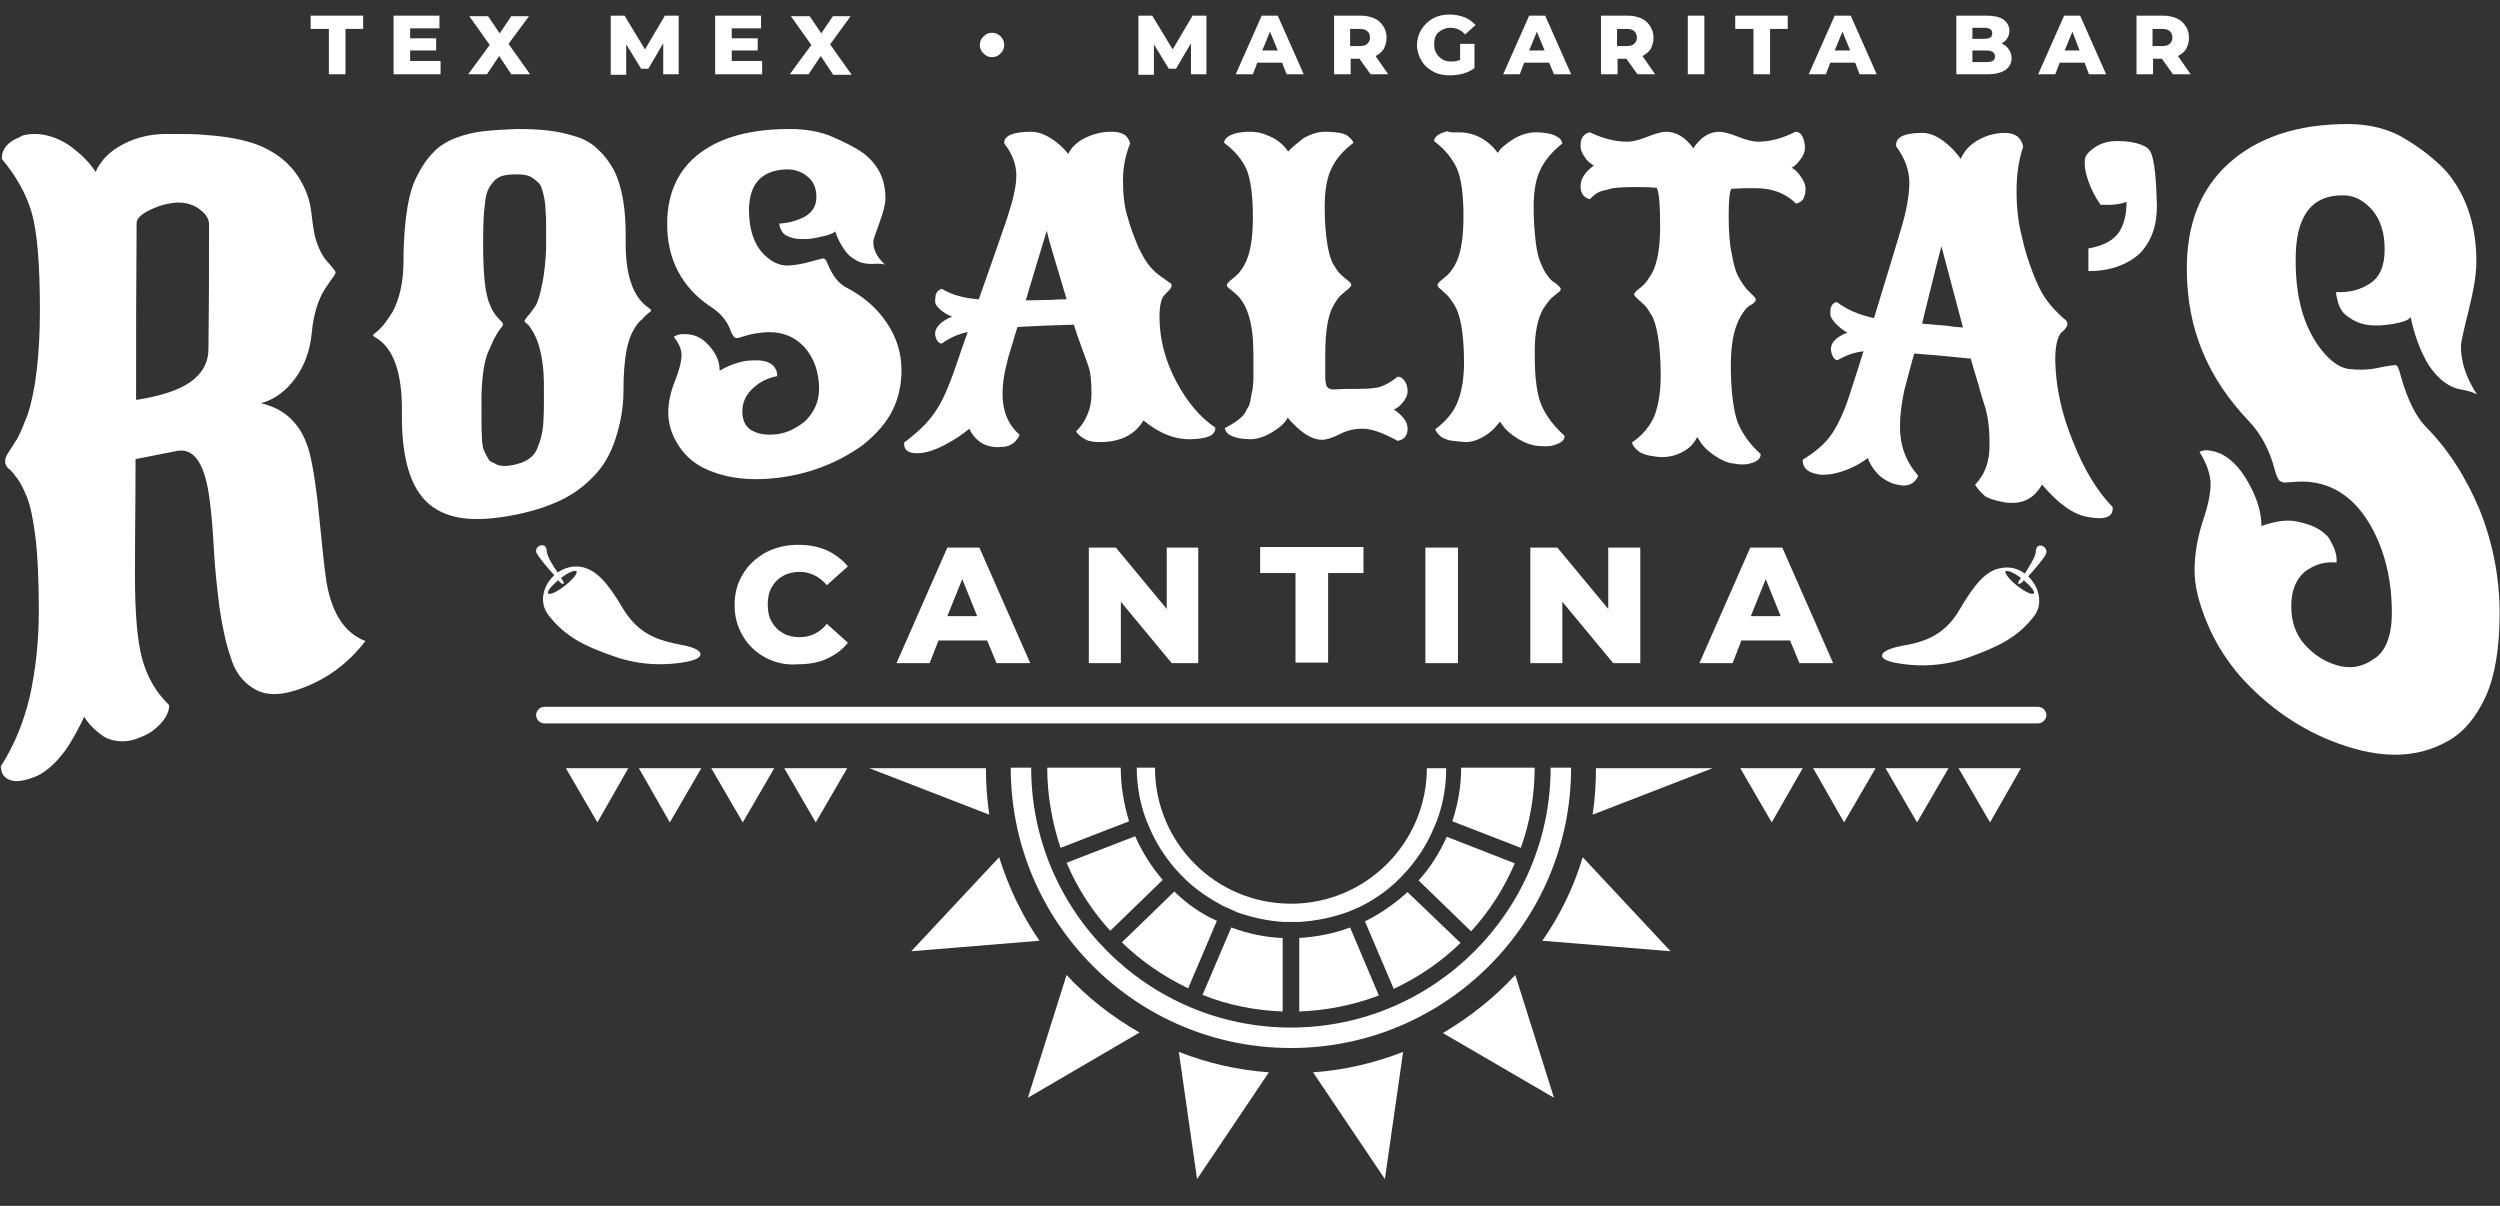<svg width="85" height="41" viewBox="0 0 85 41" fill="none" xmlns="http://www.w3.org/2000/svg">
<rect x="0" y="0" width="85" height="41" fill="#333333" stroke="none"/>
<g clip-path="url(#clip0_8_105)">
<path d="M26.028 22.359C25.709 22.19 25.446 21.946 25.258 21.626C25.07 21.306 24.976 20.968 24.976 20.573C24.976 20.178 25.07 19.821 25.258 19.52C25.446 19.201 25.709 18.975 26.028 18.787C26.348 18.618 26.723 18.524 27.137 18.524C27.494 18.524 27.813 18.58 28.114 18.712C28.396 18.843 28.64 19.032 28.828 19.257L28.114 19.896C27.851 19.596 27.55 19.445 27.193 19.445C26.986 19.445 26.799 19.483 26.63 19.577C26.46 19.671 26.329 19.802 26.235 19.972C26.141 20.141 26.103 20.329 26.103 20.554C26.103 20.78 26.141 20.968 26.235 21.137C26.329 21.306 26.46 21.438 26.63 21.532C26.799 21.626 26.986 21.664 27.193 21.664C27.55 21.664 27.869 21.513 28.114 21.212L28.828 21.852C28.64 22.096 28.396 22.265 28.114 22.397C27.832 22.528 27.494 22.585 27.137 22.585C26.723 22.622 26.348 22.528 26.028 22.359Z" fill="white"/>
<path d="M33.562 21.776H31.909L31.608 22.547H30.481L32.209 18.618H33.299L35.028 22.547H33.882L33.562 21.776ZM33.224 20.949L32.717 19.689L32.209 20.949H33.224Z" fill="white"/>
<path d="M40.74 18.618V22.547H39.838L38.109 20.46V22.547H37.02V18.618H37.94L39.669 20.704V18.618H40.74Z" fill="white"/>
<path d="M44.047 19.483H42.845V18.599H46.358V19.483H45.156V22.528H44.047V19.483Z" fill="white"/>
<path d="M48.463 18.618H49.571V22.547H48.463V18.618Z" fill="white"/>
<path d="M55.77 18.618V22.547H54.849L53.12 20.46V22.547H52.031V18.618H52.951L54.68 20.704V18.618H55.77Z" fill="white"/>
<path d="M60.862 21.776H59.208L58.908 22.547H57.78L59.509 18.618H60.599L62.327 22.547H61.181L60.862 21.776ZM60.542 20.949L60.035 19.689L59.528 20.949H60.542Z" fill="white"/>
<path d="M2.861 24.371C2.823 24.465 2.729 24.653 2.597 24.897C2.466 25.142 2.334 25.349 2.203 25.537C1.865 25.988 1.508 26.288 1.17 26.42C0.813 26.552 0.55 26.589 0.38 26.533C0.193 26.477 0.099 26.364 0.061 26.251C0.042 26.176 0.042 26.138 0.023 26.063C0.493 25.33 0.813 24.54 1.019 23.656C1.207 22.792 1.32 21.833 1.32 20.78C1.32 19.727 1.282 18.9 1.207 18.279C1.132 17.659 1.038 17.227 0.925 16.926C0.813 16.644 0.7 16.418 0.587 16.268C0.474 16.117 0.38 15.986 0.286 15.929C0.211 15.854 0.174 15.779 0.174 15.685C0.174 15.591 0.211 15.497 0.286 15.384C0.362 15.271 0.456 15.121 0.587 14.914C0.7 14.707 0.813 14.425 0.944 14.087C1.207 13.279 1.357 12.094 1.357 10.534C1.357 8.973 1.263 7.864 1.076 7.225C0.888 6.586 0.55 5.984 0.061 5.401C0.061 5.063 0.268 4.818 0.662 4.668C0.756 4.593 0.944 4.555 1.17 4.555C1.395 4.555 1.62 4.593 1.865 4.687C2.109 4.781 2.297 4.894 2.466 5.025C2.804 5.288 3.067 5.552 3.255 5.852C3.293 5.721 3.387 5.589 3.518 5.42C3.668 5.251 3.819 5.119 4.007 5.006C4.495 4.706 5.04 4.555 5.66 4.555C6.28 4.555 6.731 4.555 7.032 4.593C7.332 4.612 7.633 4.649 7.952 4.706C8.253 4.762 8.535 4.837 8.779 4.931C9.023 5.025 9.249 5.157 9.474 5.307C9.681 5.458 9.869 5.646 10.019 5.834C10.338 6.266 10.526 6.717 10.583 7.206C10.639 7.695 10.695 8.071 10.789 8.296C10.883 8.541 10.977 8.71 11.052 8.804C11.278 9.067 11.409 9.218 11.409 9.255C11.409 9.293 11.372 9.368 11.297 9.462C11.222 9.556 11.146 9.688 11.052 9.819C10.808 10.195 10.658 10.703 10.601 11.305C10.545 11.906 10.357 12.433 10.038 12.865C9.718 13.297 9.343 13.579 8.873 13.711C9.718 13.899 10.282 14.463 10.526 15.403C10.658 15.929 10.771 16.7 10.864 17.678C10.959 18.655 11.034 19.37 11.109 19.84C11.297 20.874 11.729 21.532 12.424 21.795C11.804 22.604 10.996 23.186 10 23.487C9.455 23.656 8.986 23.638 8.629 23.412C8.253 23.186 7.99 22.848 7.84 22.34C7.67 21.852 7.558 21.288 7.464 20.667C7.389 20.047 7.313 19.407 7.276 18.75C7.238 18.091 7.201 17.509 7.126 16.982C6.975 15.798 6.618 15.234 6.036 15.328C5.453 15.441 5.172 15.497 4.608 15.61C4.608 17.189 4.589 17.979 4.589 19.577C4.589 20.836 4.664 21.776 4.833 22.397C5.002 23.017 5.303 23.544 5.754 23.976C5.754 24.277 5.547 24.578 5.172 24.86C5.021 24.972 4.833 25.048 4.627 25.123C4.42 25.198 4.232 25.217 4.025 25.198C3.819 25.179 3.668 25.123 3.537 25.048C3.236 24.841 3.03 24.634 2.861 24.371ZM6.806 7.131C6.599 6.962 6.336 6.886 6.036 6.886C5.735 6.905 5.416 6.98 5.115 7.131C4.796 7.281 4.645 7.432 4.645 7.582C4.627 9.989 4.627 11.192 4.627 13.598C5.472 13.467 6.092 13.26 6.487 12.978C6.881 12.696 7.088 12.32 7.088 11.85C7.107 10.195 7.107 9.349 7.107 7.695C7.126 7.488 7.032 7.3 6.806 7.131Z" fill="white"/>
<path d="M21.537 11.23C21.424 11.418 21.349 11.662 21.292 11.963C21.236 12.282 21.198 12.715 21.198 13.279C21.198 13.843 21.104 14.369 20.935 14.896C20.766 15.422 20.522 15.854 20.184 16.193C19.846 16.55 19.451 16.832 19 17.039C18.549 17.246 18.004 17.415 17.384 17.528C16.764 17.64 16.219 17.678 15.768 17.622C15.317 17.565 14.923 17.415 14.604 17.152C13.965 16.625 13.645 15.591 13.664 14.012C13.683 12.696 13.382 11.85 12.8 11.493C12.725 11.455 12.687 11.418 12.687 11.399C12.687 11.38 12.725 11.342 12.8 11.286C12.875 11.23 12.95 11.154 13.044 11.042C13.138 10.929 13.232 10.778 13.345 10.609C13.589 10.158 13.72 9.575 13.72 8.842C13.72 8.109 13.777 7.507 13.852 7.056C13.927 6.605 14.04 6.229 14.209 5.928C14.359 5.627 14.547 5.364 14.754 5.157C14.96 4.95 15.205 4.8 15.505 4.687C15.806 4.574 16.107 4.499 16.445 4.461C16.764 4.424 17.14 4.405 17.572 4.386C18.004 4.386 18.38 4.405 18.681 4.443C19 4.48 19.301 4.555 19.601 4.649C19.902 4.743 20.146 4.894 20.334 5.082C20.541 5.27 20.71 5.495 20.86 5.759C21.142 6.304 21.292 7.093 21.273 8.165C21.255 9.331 21.518 10.102 22.044 10.459C22.1 10.496 22.138 10.534 22.138 10.553C22.138 10.572 22.1 10.609 22.025 10.666C21.95 10.722 21.875 10.797 21.818 10.872C21.724 10.929 21.63 11.06 21.537 11.23ZM16.37 13.486C16.37 13.73 16.37 13.843 16.37 14.087C16.37 14.783 16.388 15.178 16.445 15.29C16.501 15.403 16.539 15.497 16.576 15.554C16.614 15.629 16.651 15.685 16.708 15.704C16.764 15.723 16.82 15.761 16.896 15.798C17.084 15.873 17.347 15.854 17.704 15.742C17.967 15.648 18.154 15.497 18.248 15.29C18.38 14.99 18.455 14.689 18.474 14.369C18.493 14.05 18.493 13.843 18.493 13.73C18.493 13.561 18.493 13.467 18.493 13.298C18.512 12.339 18.361 11.643 18.079 11.211C18.023 11.117 17.967 11.042 17.91 11.004C17.854 10.966 17.835 10.929 17.835 10.91C17.835 10.891 17.873 10.835 17.948 10.741C18.023 10.666 18.098 10.553 18.192 10.421C18.286 10.29 18.361 10.026 18.436 9.65C18.512 9.274 18.549 8.88 18.568 8.466C18.568 8.052 18.568 7.789 18.568 7.658C18.568 7.526 18.568 7.357 18.549 7.187C18.549 6.999 18.53 6.868 18.512 6.774C18.493 6.68 18.474 6.586 18.436 6.454C18.399 6.341 18.361 6.247 18.305 6.21C18.248 6.153 18.192 6.116 18.117 6.059C18.004 5.965 17.816 5.928 17.591 5.928C17.365 5.928 17.177 5.947 17.065 5.984C16.952 6.022 16.839 6.097 16.764 6.191C16.689 6.285 16.614 6.398 16.576 6.492C16.539 6.586 16.501 6.755 16.482 6.981C16.445 7.263 16.426 7.676 16.426 8.24C16.426 8.804 16.445 9.256 16.482 9.594C16.52 9.932 16.576 10.177 16.651 10.346C16.708 10.496 16.783 10.628 16.858 10.722C16.933 10.816 16.99 10.872 17.027 10.91C17.065 10.948 17.102 10.985 17.102 11.023C17.102 11.06 17.084 11.098 17.027 11.154C16.99 11.211 16.915 11.305 16.858 11.418C16.783 11.53 16.727 11.681 16.651 11.85C16.463 12.207 16.388 12.771 16.37 13.486Z" fill="white"/>
<path d="M27.851 13.26C27.851 12.658 27.681 12.17 27.343 11.794C26.986 11.418 26.535 11.248 25.934 11.305C25.784 11.324 25.596 11.342 25.408 11.399C25.22 11.455 25.107 11.493 25.07 11.493C25.051 11.493 25.032 11.493 25.013 11.493C24.957 11.474 24.919 11.399 24.863 11.305C24.75 10.948 24.525 10.666 24.206 10.459C23.172 9.782 22.665 8.804 22.684 7.545C22.702 6.529 23.078 5.74 23.811 5.195C24.544 4.649 25.558 4.386 26.855 4.386C27.418 4.386 27.926 4.48 28.339 4.668C28.771 4.856 29.091 5.025 29.335 5.195C29.861 5.589 30.105 6.097 30.105 6.736C30.105 6.943 30.03 7.225 29.898 7.582C29.767 7.94 29.692 8.146 29.692 8.222C29.692 8.504 29.823 8.748 30.086 8.992C29.992 8.974 29.842 8.955 29.673 8.974C29.485 8.974 29.316 8.955 29.166 8.88C29.015 8.804 28.884 8.71 28.79 8.598C28.621 8.391 28.489 8.146 28.395 7.864C28.358 7.921 28.226 7.977 27.982 8.034C27.738 8.09 27.55 8.128 27.381 8.128C27.212 8.128 27.08 8.128 26.949 8.09C26.817 8.052 26.742 8.015 26.686 7.977C26.629 7.94 26.592 7.883 26.554 7.808C26.517 7.733 26.498 7.658 26.498 7.601C26.836 7.582 27.137 7.488 27.381 7.357C27.625 7.206 27.757 6.999 27.757 6.699C27.757 6.398 27.663 6.172 27.456 6.003C27.249 5.834 27.024 5.759 26.761 5.759C25.915 5.777 25.483 6.229 25.464 7.112C25.464 7.864 25.671 8.428 26.103 8.767C26.329 8.955 26.554 9.03 26.798 9.03C27.043 9.011 27.287 8.974 27.55 8.898C27.813 8.823 27.963 8.786 28.001 8.786C28.038 8.786 28.095 8.842 28.132 8.955C28.301 9.368 28.508 9.632 28.752 9.763C29.335 10.064 29.805 10.459 30.143 10.966C30.481 11.455 30.65 12 30.65 12.583C30.65 13.166 30.518 13.655 30.274 14.087C30.03 14.501 29.692 14.858 29.297 15.159C28.471 15.742 27.512 16.118 26.423 16.249C25.427 16.362 24.562 16.249 23.849 15.873C23.51 15.685 23.229 15.422 23.022 15.065C22.815 14.726 22.721 14.369 22.721 14.031C22.721 13.692 22.796 13.335 22.947 12.959C23.097 12.583 23.172 12.282 23.172 12.076C23.172 11.869 23.078 11.662 22.909 11.455C22.984 11.399 23.078 11.361 23.21 11.361C23.548 11.342 23.849 11.455 24.093 11.737C24.356 12.019 24.468 12.301 24.468 12.602C24.826 12.395 25.145 12.301 25.408 12.264C25.671 12.245 25.878 12.245 26.009 12.282C26.141 12.32 26.235 12.376 26.291 12.433C26.385 12.546 26.423 12.64 26.423 12.734C26.423 12.752 26.423 12.771 26.423 12.79C26.103 12.846 25.84 12.978 25.596 13.204C25.352 13.429 25.239 13.692 25.239 13.993C25.239 14.294 25.352 14.52 25.558 14.633C25.784 14.764 26.066 14.802 26.404 14.764C26.742 14.726 27.061 14.576 27.381 14.313C27.681 14.012 27.832 13.674 27.851 13.26Z" fill="white"/>
<path d="M38.878 14.294C38.596 14.764 38.145 14.989 37.562 15.027C37.243 15.046 37.036 15.008 36.924 14.952C36.755 14.858 36.642 14.764 36.586 14.67C36.924 14.331 37.111 13.899 37.111 13.391C37.111 12.959 37.074 12.621 36.999 12.433C36.924 12.226 36.849 12 36.755 11.756C36.661 11.511 36.586 11.267 36.51 11.041C36.492 11.041 36.473 11.041 36.454 11.041C35.702 11.06 35.327 11.079 34.594 11.117C34.556 11.229 34.5 11.417 34.425 11.681C34.35 11.944 34.275 12.132 34.256 12.263C34.143 12.658 34.087 13.034 34.087 13.41C34.087 13.974 34.275 14.444 34.669 14.783C34.669 14.783 34.65 14.801 34.65 14.82C34.65 14.839 34.631 14.877 34.594 14.914C34.556 14.971 34.519 15.008 34.481 15.046C34.368 15.14 34.218 15.196 34.049 15.196C33.88 15.215 33.73 15.196 33.598 15.159C33.467 15.121 33.373 15.065 33.297 15.008C33.128 14.877 33.016 14.726 32.959 14.576C32.734 14.764 32.452 14.952 32.133 15.121C31.813 15.29 31.531 15.384 31.306 15.403C30.93 15.441 30.742 15.328 30.742 15.102C30.742 15.083 30.742 15.065 30.742 15.046C31.193 14.707 31.531 14.388 31.776 14.031C32.02 13.692 32.245 13.185 32.471 12.527C32.64 12.019 32.734 11.774 32.903 11.286C32.565 11.361 32.283 11.492 32.02 11.681C31.963 11.681 31.907 11.643 31.869 11.586C31.832 11.53 31.794 11.436 31.794 11.342C31.794 11.135 31.982 10.928 32.377 10.759C32.283 10.741 32.189 10.684 32.076 10.609C31.888 10.477 31.794 10.346 31.794 10.252C31.794 10.158 31.813 10.082 31.813 10.026C31.832 9.97 31.851 9.951 31.869 9.913C31.907 9.876 31.963 9.838 32.02 9.819C32.358 10.026 32.771 10.139 33.279 10.177C33.673 9.067 33.861 8.522 34.237 7.432C34.444 6.811 34.556 6.322 34.556 5.965C34.556 5.608 34.425 5.232 34.143 4.875C34.143 4.856 34.143 4.856 34.143 4.856C34.143 4.612 34.444 4.48 35.064 4.48C35.383 4.48 35.721 4.649 36.078 4.969C36.153 5.044 36.247 5.138 36.322 5.232C36.473 4.912 36.792 4.687 37.243 4.555C37.431 4.499 37.619 4.48 37.807 4.48C37.995 4.48 38.126 4.518 38.22 4.574C38.314 4.63 38.389 4.743 38.427 4.875C38.276 5.232 38.182 5.664 38.182 6.116C38.182 6.586 38.22 6.999 38.333 7.356C38.427 7.714 38.558 8.052 38.69 8.372C38.84 8.691 38.972 8.917 39.103 9.067C39.235 9.218 39.366 9.33 39.479 9.406C39.592 9.481 39.686 9.556 39.742 9.594C39.817 9.631 39.836 9.669 39.836 9.707C39.836 9.744 39.817 9.782 39.779 9.838C39.742 9.876 39.686 9.932 39.629 9.989C39.479 10.12 39.423 10.383 39.423 10.778C39.423 11.511 39.61 12.245 39.986 12.959C40.362 13.673 40.813 14.2 41.32 14.538C41.32 14.557 41.32 14.557 41.32 14.557C41.32 14.801 41.057 14.914 40.512 14.933C39.967 14.952 39.423 14.745 38.878 14.294ZM36.266 10.177C35.834 8.748 35.608 7.977 35.59 7.845C35.364 8.597 35.12 9.387 34.876 10.214C35.157 10.214 35.458 10.195 35.778 10.195C35.965 10.177 36.059 10.177 36.266 10.177Z" fill="white"/>
<path d="M47.52 14.989C47.013 14.707 46.618 14.576 46.337 14.576C46.055 14.576 45.792 14.632 45.547 14.764C45.284 14.895 45.096 14.952 44.946 14.952C44.589 14.952 44.195 14.689 43.781 14.2C43.706 14.35 43.575 14.482 43.406 14.595C43.086 14.82 42.785 14.933 42.523 14.933C42.259 14.933 42.053 14.895 41.921 14.839C41.771 14.783 41.696 14.707 41.677 14.651C41.658 14.613 41.658 14.595 41.639 14.557C42.015 14.369 42.241 14.181 42.335 14.031C42.372 13.955 42.41 13.88 42.447 13.824C42.485 13.767 42.504 13.692 42.523 13.561C42.541 13.448 42.56 13.354 42.579 13.279C42.598 13.203 42.598 13.091 42.616 12.921C42.616 12.752 42.616 12.621 42.616 12.527C42.616 12.339 42.616 12.245 42.616 12.038C42.616 11.041 42.428 10.364 42.034 10.007C41.94 9.932 41.865 9.857 41.809 9.819C41.752 9.782 41.715 9.744 41.715 9.688C41.715 9.65 41.752 9.613 41.809 9.556C41.865 9.518 41.94 9.443 42.034 9.368C42.128 9.293 42.203 9.18 42.297 9.03C42.504 8.672 42.598 8.127 42.598 7.394C42.598 6.642 42.523 6.116 42.391 5.777C42.241 5.439 41.996 5.138 41.621 4.856C41.621 4.706 41.771 4.593 42.072 4.518C42.184 4.499 42.316 4.48 42.485 4.48C42.654 4.48 42.804 4.499 42.973 4.555C43.124 4.612 43.255 4.668 43.349 4.724C43.556 4.856 43.706 5.006 43.8 5.157C43.819 5.119 43.894 5.044 44.007 4.95C44.12 4.856 44.213 4.781 44.307 4.706C44.57 4.555 44.815 4.48 45.04 4.48C45.266 4.48 45.435 4.499 45.547 4.518C45.66 4.536 45.754 4.574 45.81 4.612C45.923 4.706 45.998 4.781 46.017 4.856C45.641 5.138 45.397 5.439 45.247 5.777C45.096 6.116 45.04 6.529 45.04 7.056C45.04 7.582 45.078 7.996 45.134 8.334C45.191 8.654 45.266 8.898 45.36 9.03C45.453 9.18 45.529 9.293 45.623 9.368C45.717 9.443 45.792 9.518 45.848 9.556C45.904 9.594 45.942 9.65 45.942 9.688C45.942 9.725 45.904 9.763 45.848 9.819C45.792 9.857 45.717 9.932 45.623 10.007C45.529 10.082 45.453 10.195 45.36 10.346C45.153 10.684 45.059 11.248 45.059 12.038C45.059 12.32 45.059 12.47 45.059 12.771C45.059 12.959 45.078 13.091 45.115 13.147C45.153 13.203 45.228 13.241 45.341 13.241C45.66 13.222 45.829 13.222 46.149 13.222C46.506 13.222 46.769 13.203 46.938 13.147C47.107 13.091 47.314 12.978 47.52 12.809C47.652 12.809 47.746 12.903 47.821 13.072C47.84 13.128 47.858 13.203 47.858 13.316C47.858 13.41 47.821 13.504 47.746 13.617C47.633 13.767 47.52 13.88 47.389 13.918C47.708 14.143 47.858 14.35 47.858 14.576C47.858 14.801 47.746 14.952 47.52 14.989Z" fill="white"/>
<path d="M49.589 4.499C50.115 4.499 50.566 4.725 50.923 5.195C50.942 5.176 50.961 5.157 50.979 5.119C50.998 5.082 51.054 5.025 51.148 4.95C51.242 4.875 51.336 4.8 51.43 4.743C51.675 4.593 51.938 4.499 52.219 4.499C52.482 4.499 52.689 4.537 52.839 4.593C52.99 4.668 53.065 4.725 53.084 4.781C53.102 4.819 53.102 4.837 53.121 4.875C52.745 5.176 52.501 5.477 52.351 5.815C52.2 6.153 52.144 6.567 52.144 7.056C52.144 7.564 52.182 7.958 52.219 8.259C52.257 8.56 52.313 8.786 52.388 8.955C52.464 9.124 52.52 9.256 52.614 9.368C52.689 9.481 52.764 9.556 52.839 9.594C52.99 9.707 53.065 9.782 53.065 9.82C53.065 9.876 53.027 9.914 52.971 9.951C52.914 9.989 52.839 10.064 52.745 10.139C52.651 10.233 52.576 10.346 52.482 10.478C52.276 10.816 52.163 11.361 52.182 12.113C52.182 12.865 52.257 13.41 52.407 13.768C52.557 14.125 52.821 14.482 53.196 14.82C53.196 14.99 53.046 15.084 52.745 15.159C52.633 15.178 52.464 15.178 52.276 15.159C52.069 15.14 51.862 15.065 51.637 14.933C51.411 14.802 51.242 14.651 51.148 14.539C51.092 14.463 51.054 14.426 50.998 14.332C50.979 14.369 50.904 14.444 50.81 14.557C50.697 14.67 50.603 14.745 50.51 14.802C50.246 14.971 50.002 15.046 49.777 15.027C49.551 15.008 49.382 14.99 49.27 14.971C49.157 14.933 49.063 14.896 49.007 14.858C48.894 14.764 48.819 14.67 48.8 14.595C49.176 14.313 49.439 13.993 49.57 13.636C49.702 13.298 49.777 12.846 49.777 12.32C49.777 11.794 49.739 11.38 49.683 11.06C49.627 10.76 49.551 10.534 49.457 10.384C49.363 10.233 49.288 10.12 49.194 10.026C49.1 9.932 49.025 9.876 48.969 9.82C48.913 9.782 48.875 9.726 48.875 9.688C48.875 9.65 48.913 9.613 48.969 9.556C49.025 9.519 49.1 9.444 49.194 9.368C49.288 9.293 49.363 9.18 49.457 9.03C49.664 8.673 49.758 8.128 49.758 7.357C49.758 6.605 49.683 6.059 49.532 5.721C49.382 5.401 49.138 5.082 48.762 4.8C48.762 4.649 48.913 4.537 49.213 4.461C49.307 4.518 49.439 4.499 49.589 4.499Z" fill="white"/>
<path d="M54.059 6.774C53.834 6.717 53.74 6.567 53.74 6.322C53.74 6.078 53.89 5.852 54.191 5.627C54.059 5.552 53.946 5.458 53.871 5.326C53.777 5.194 53.74 5.082 53.74 4.95C53.74 4.818 53.758 4.724 53.815 4.649C53.871 4.574 53.946 4.518 54.059 4.499C54.491 4.706 54.905 4.818 55.337 4.818C55.506 4.818 55.731 4.762 56.013 4.649C56.295 4.536 56.502 4.48 56.652 4.48C56.99 4.48 57.31 4.668 57.573 5.044C57.817 4.668 58.117 4.48 58.456 4.48C58.587 4.48 58.813 4.536 59.094 4.649C59.376 4.762 59.602 4.818 59.771 4.818C60.184 4.818 60.598 4.706 61.048 4.48C61.18 4.48 61.274 4.574 61.33 4.762C61.349 4.837 61.368 4.912 61.368 5.025C61.368 5.138 61.33 5.251 61.255 5.364C61.124 5.552 61.011 5.664 60.917 5.702C61.048 5.777 61.142 5.871 61.236 6.022C61.33 6.153 61.387 6.285 61.387 6.398C61.387 6.51 61.387 6.586 61.349 6.661C61.33 6.736 61.312 6.774 61.274 6.811C61.218 6.868 61.142 6.905 61.067 6.924C60.729 6.586 60.278 6.398 59.696 6.398C59.358 6.398 59.188 6.398 58.869 6.416C58.813 6.473 58.775 6.774 58.775 7.338C58.775 7.902 58.813 8.353 58.888 8.672C58.944 9.011 59.019 9.255 59.113 9.424C59.207 9.594 59.301 9.725 59.376 9.819C59.47 9.913 59.545 9.989 59.602 10.045C59.658 10.101 59.696 10.139 59.696 10.177C59.696 10.214 59.677 10.252 59.639 10.289C59.602 10.327 59.545 10.364 59.47 10.402C59.414 10.44 59.339 10.515 59.264 10.628C59.188 10.741 59.113 10.872 59.057 11.023C58.907 11.399 58.831 11.944 58.85 12.677C58.869 13.41 58.944 13.955 59.076 14.35C59.226 14.726 59.489 15.102 59.865 15.441C59.865 15.61 59.715 15.723 59.414 15.779C59.301 15.798 59.132 15.798 58.944 15.76C58.737 15.741 58.531 15.647 58.305 15.497C58.08 15.347 57.93 15.196 57.836 15.065C57.779 14.971 57.761 14.933 57.704 14.858C57.554 15.177 57.272 15.384 56.877 15.497C56.708 15.535 56.558 15.553 56.389 15.535C56.22 15.516 56.088 15.497 55.957 15.459C55.844 15.422 55.75 15.384 55.694 15.328C55.581 15.234 55.506 15.14 55.487 15.046C55.863 14.783 56.107 14.482 56.257 14.125C56.389 13.767 56.464 13.316 56.464 12.771C56.464 12.226 56.426 11.774 56.37 11.436C56.314 11.098 56.239 10.853 56.145 10.703C56.051 10.553 55.976 10.421 55.882 10.346C55.788 10.252 55.713 10.195 55.656 10.139C55.6 10.082 55.562 10.045 55.562 10.007C55.562 9.97 55.6 9.932 55.656 9.876C55.713 9.838 55.788 9.763 55.882 9.688C55.976 9.594 56.051 9.481 56.145 9.33C56.351 8.973 56.445 8.428 56.445 7.695C56.445 6.962 56.408 6.529 56.333 6.398C56.333 6.379 56.088 6.36 55.619 6.36C55.149 6.36 54.811 6.379 54.642 6.454C54.36 6.492 54.209 6.604 54.059 6.774Z" fill="white"/>
<path d="M69.427 16.475C69.146 16.982 68.713 17.17 68.131 17.076C67.831 17.02 67.605 16.945 67.492 16.869C67.323 16.719 67.21 16.587 67.154 16.475C67.492 16.136 67.661 15.666 67.643 15.065C67.643 14.538 67.586 14.162 67.511 13.899C67.436 13.655 67.342 13.373 67.267 13.072C67.173 12.771 67.079 12.47 67.004 12.188C66.985 12.188 66.966 12.188 66.947 12.188C66.196 12.113 65.839 12.075 65.087 12.019C65.05 12.132 64.993 12.339 64.918 12.621C64.843 12.903 64.787 13.109 64.749 13.26C64.655 13.692 64.599 14.106 64.599 14.519C64.599 15.159 64.805 15.704 65.219 16.174C65.219 16.174 65.2 16.193 65.2 16.211C65.2 16.23 65.181 16.268 65.144 16.305C65.106 16.362 65.069 16.399 65.031 16.418C64.918 16.494 64.768 16.531 64.599 16.494C64.43 16.475 64.279 16.418 64.148 16.343C64.016 16.268 63.922 16.193 63.847 16.117C63.678 15.929 63.565 15.76 63.509 15.572C63.284 15.741 63.021 15.892 62.701 16.005C62.382 16.117 62.1 16.155 61.874 16.136C61.499 16.08 61.311 15.948 61.292 15.685C61.292 15.666 61.292 15.647 61.292 15.629C61.724 15.365 62.062 15.083 62.288 14.745C62.513 14.407 62.739 13.918 62.945 13.241C63.114 12.733 63.19 12.47 63.359 11.944C63.021 11.981 62.739 12.094 62.476 12.245C62.419 12.245 62.363 12.207 62.325 12.132C62.288 12.057 62.25 11.963 62.25 11.868C62.25 11.643 62.438 11.455 62.814 11.305C62.72 11.267 62.626 11.192 62.513 11.098C62.325 10.928 62.231 10.778 62.231 10.684C62.231 10.571 62.231 10.496 62.25 10.459C62.269 10.402 62.288 10.364 62.307 10.346C62.344 10.308 62.401 10.271 62.457 10.271C62.795 10.534 63.208 10.703 63.716 10.816C64.073 9.631 64.261 9.048 64.618 7.845C64.824 7.168 64.918 6.623 64.918 6.21C64.918 5.796 64.768 5.382 64.467 4.969C64.467 4.95 64.467 4.95 64.467 4.931C64.467 4.649 64.768 4.518 65.369 4.518C65.689 4.518 66.027 4.706 66.403 5.082C66.478 5.176 66.572 5.27 66.666 5.401C66.816 5.044 67.117 4.781 67.586 4.612C67.774 4.555 67.962 4.518 68.15 4.518C68.338 4.518 68.469 4.555 68.582 4.63C68.676 4.706 68.751 4.818 68.789 4.988C68.638 5.42 68.563 5.928 68.563 6.492C68.563 7.056 68.62 7.563 68.732 7.996C68.826 8.447 68.958 8.86 69.108 9.255C69.258 9.65 69.409 9.951 69.54 10.139C69.672 10.327 69.803 10.477 69.916 10.59C70.029 10.703 70.123 10.797 70.198 10.853C70.273 10.91 70.292 10.966 70.292 11.004C70.292 11.06 70.273 11.098 70.235 11.154C70.198 11.21 70.141 11.267 70.085 11.305C69.954 11.455 69.878 11.756 69.878 12.245C69.897 13.147 70.085 14.049 70.48 15.008C70.855 15.967 71.306 16.7 71.832 17.245C71.832 17.264 71.832 17.264 71.832 17.283C71.832 17.584 71.569 17.678 71.025 17.584C70.498 17.509 69.972 17.114 69.427 16.475ZM66.741 11.135C66.29 9.424 66.046 8.522 66.008 8.372C65.782 9.218 65.576 10.101 65.35 11.004C65.632 11.023 65.933 11.06 66.233 11.079C66.44 11.117 66.534 11.117 66.741 11.135Z" fill="white"/>
<path d="M71.005 9.218C71.005 8.898 71.005 8.748 71.005 8.447C71.438 8.372 71.776 8.221 71.983 7.977C72.189 7.732 72.302 7.356 72.302 6.868H72.283C72.095 6.943 71.813 6.98 71.419 6.962C71.081 6.492 70.818 5.796 70.893 5.382C70.93 5.232 71.118 5.063 71.325 4.95C71.532 4.837 71.776 4.781 72.095 4.799C72.415 4.799 72.941 4.893 73.091 5.119C73.279 5.401 73.317 6.322 73.335 6.999C73.335 7.676 73.147 8.221 72.734 8.635C72.302 9.011 71.738 9.218 71.005 9.218Z" fill="white"/>
<path d="M81.323 20.836C81.323 19.708 81.078 18.712 80.609 17.885C80.139 17.058 79.519 16.569 78.749 16.418C78.542 16.381 78.317 16.362 78.053 16.381C77.79 16.399 77.659 16.418 77.621 16.399C77.584 16.381 77.565 16.381 77.527 16.362C77.452 16.305 77.396 16.174 77.34 15.967C77.17 15.309 76.87 14.745 76.456 14.313C75.066 12.846 74.371 11.211 74.352 9.218C74.333 7.62 74.822 6.416 75.78 5.552C76.738 4.687 78.091 4.217 79.82 4.217C80.571 4.217 81.248 4.386 81.811 4.743C82.394 5.1 82.826 5.458 83.145 5.796C83.84 6.586 84.197 7.638 84.197 8.898C84.197 9.312 84.103 9.876 83.934 10.553C83.765 11.229 83.671 11.643 83.671 11.775C83.671 12.32 83.859 12.865 84.216 13.41C84.085 13.335 83.897 13.279 83.671 13.241C83.427 13.203 83.22 13.091 82.995 12.903C82.788 12.715 82.619 12.508 82.488 12.263C82.243 11.812 82.074 11.323 81.962 10.778C81.905 10.872 81.736 10.947 81.417 11.004C81.097 11.06 80.834 11.079 80.609 11.06C80.383 11.041 80.195 10.985 80.026 10.891C79.857 10.797 79.744 10.703 79.669 10.628C79.594 10.534 79.538 10.421 79.5 10.308C79.463 10.158 79.425 10.026 79.425 9.932C79.876 9.951 80.252 9.857 80.59 9.631C80.928 9.406 81.078 9.03 81.078 8.466C81.078 7.902 80.928 7.469 80.665 7.15C80.383 6.83 80.083 6.661 79.726 6.642C78.598 6.604 78.035 7.338 78.053 8.879C78.053 10.177 78.354 11.173 78.936 11.906C79.237 12.282 79.556 12.508 79.857 12.545C80.177 12.583 80.496 12.583 80.853 12.508C81.191 12.433 81.398 12.414 81.454 12.414C81.511 12.414 81.567 12.545 81.623 12.771C81.849 13.579 82.131 14.143 82.45 14.482C83.22 15.253 83.84 16.212 84.31 17.34C84.761 18.468 84.987 19.652 84.987 20.836C84.987 22.021 84.836 22.961 84.517 23.675C84.197 24.371 83.784 24.878 83.258 25.179C82.187 25.8 80.947 25.8 79.538 25.292C78.222 24.822 77.095 24.032 76.156 22.98C75.705 22.453 75.329 21.87 75.047 21.194C74.765 20.517 74.615 19.934 74.615 19.389C74.615 18.862 74.709 18.317 74.878 17.772C75.066 17.227 75.16 16.794 75.16 16.456C75.16 16.136 75.028 15.76 74.784 15.366C74.878 15.309 75.01 15.29 75.179 15.328C75.63 15.403 76.024 15.723 76.362 16.268C76.701 16.832 76.889 17.358 76.889 17.885C77.358 17.715 77.772 17.659 78.11 17.734C78.467 17.809 78.711 17.904 78.899 18.035C79.068 18.148 79.2 18.279 79.256 18.43C79.387 18.655 79.444 18.862 79.444 19.032C79.444 19.069 79.444 19.088 79.444 19.125C79.031 19.088 78.674 19.201 78.354 19.445C78.053 19.708 77.903 20.103 77.903 20.611C77.903 21.137 78.053 21.57 78.354 21.908C78.655 22.246 79.012 22.491 79.463 22.622C79.913 22.754 80.327 22.679 80.721 22.397C81.116 22.152 81.323 21.607 81.323 20.836Z" fill="white"/>
<path d="M69.294 24.596H18.508C18.358 24.596 18.227 24.465 18.227 24.314C18.227 24.164 18.358 24.032 18.508 24.032H69.294C69.445 24.032 69.576 24.164 69.576 24.314C69.576 24.465 69.445 24.596 69.294 24.596Z" fill="white"/>
<path d="M27.735 27.962L28.806 26.119H26.665L27.735 27.962Z" fill="white"/>
<path d="M25.254 27.962L26.325 26.119H24.183L25.254 27.962Z" fill="white"/>
<path d="M22.774 27.962L23.845 26.119H21.722L22.774 27.962Z" fill="white"/>
<path d="M20.311 27.962L21.363 26.119H19.24L20.311 27.962Z" fill="white"/>
<path d="M67.661 27.962L68.713 26.119H66.59L67.661 27.962Z" fill="white"/>
<path d="M65.179 27.962L66.25 26.119H64.108L65.179 27.962Z" fill="white"/>
<path d="M62.699 27.962L63.77 26.119H61.647L62.699 27.962Z" fill="white"/>
<path d="M60.239 27.962L61.292 26.119H59.169L60.239 27.962Z" fill="white"/>
<path d="M45.903 31.534C45.358 31.741 44.776 31.853 44.175 31.891V34.391C45.133 34.354 46.035 34.166 46.88 33.846L45.903 31.534Z" fill="white"/>
<path d="M49.19 28.45C48.946 28.995 48.627 29.503 48.232 29.935L50.017 31.665C50.637 30.988 51.144 30.199 51.501 29.353L49.19 28.45Z" fill="white"/>
<path d="M49.68 26.101C49.68 26.74 49.567 27.36 49.379 27.924L51.709 28.827C52.01 27.981 52.179 27.059 52.179 26.101H49.68Z" fill="white"/>
<path d="M48.514 26.101C48.514 28.657 46.447 30.726 43.892 30.726C41.336 30.726 39.269 28.657 39.269 26.101H38.649C38.649 26.665 38.743 27.21 38.913 27.717C38.969 27.887 39.044 28.056 39.119 28.225C39.326 28.695 39.608 29.128 39.946 29.522C40.059 29.654 40.19 29.785 40.322 29.917C40.697 30.274 41.13 30.556 41.581 30.801C41.749 30.876 41.919 30.951 42.088 31.026C42.576 31.195 43.084 31.308 43.628 31.346C43.722 31.346 43.816 31.346 43.91 31.346C44.004 31.346 44.098 31.346 44.192 31.346C44.718 31.308 45.225 31.214 45.714 31.045C45.883 30.989 46.052 30.913 46.221 30.838C46.691 30.613 47.123 30.312 47.499 29.955C47.63 29.823 47.762 29.692 47.875 29.56C48.213 29.165 48.495 28.733 48.701 28.263C48.776 28.093 48.852 27.924 48.908 27.755C49.077 27.247 49.171 26.702 49.171 26.119H48.514V26.101Z" fill="white"/>
<path d="M47.855 30.331C47.423 30.725 46.935 31.064 46.409 31.327L47.386 33.621C48.231 33.226 49.002 32.699 49.659 32.06L47.855 30.331Z" fill="white"/>
<path d="M41.863 31.534L40.886 33.827C41.732 34.166 42.652 34.354 43.611 34.391V31.891C43.009 31.872 42.427 31.741 41.863 31.534Z" fill="white"/>
<path d="M39.928 30.311L38.143 32.041C38.8 32.68 39.571 33.207 40.397 33.602L41.374 31.308C40.829 31.064 40.341 30.725 39.928 30.311Z" fill="white"/>
<path d="M38.594 28.432L36.264 29.334C36.621 30.18 37.128 30.97 37.748 31.646L39.533 29.917C39.158 29.485 38.838 28.977 38.594 28.432Z" fill="white"/>
<path d="M38.105 26.101H35.606C35.606 27.059 35.775 27.962 36.057 28.827L38.387 27.924C38.218 27.36 38.105 26.74 38.105 26.101Z" fill="white"/>
<path d="M53.417 26.101C53.417 31.365 49.152 35.632 43.891 35.632C38.63 35.632 34.365 31.365 34.365 26.101H35.06C35.06 30.97 39.025 34.937 43.891 34.937C48.757 34.937 52.722 30.97 52.722 26.101H53.417Z" fill="white"/>
<path d="M33.634 27.698L29.557 26.119H33.521C33.521 26.646 33.559 27.172 33.634 27.698Z" fill="white"/>
<path d="M35.343 31.985L30.984 32.342L33.971 29.146C34.291 30.161 34.742 31.12 35.343 31.985Z" fill="white"/>
<path d="M38.743 35.106L34.948 37.324L36.263 33.15C36.977 33.921 37.822 34.579 38.743 35.106Z" fill="white"/>
<path d="M40.08 35.764C41.038 36.14 42.071 36.384 43.142 36.459L40.7 40.088L40.08 35.764Z" fill="white"/>
<path d="M44.644 36.459C45.715 36.384 46.748 36.14 47.706 35.764L47.086 40.088L44.644 36.459Z" fill="white"/>
<path d="M51.52 33.15L52.836 37.324L49.059 35.124C49.98 34.579 50.806 33.921 51.52 33.15Z" fill="white"/>
<path d="M53.812 29.146L56.799 32.342L52.44 31.985C53.042 31.12 53.511 30.161 53.812 29.146Z" fill="white"/>
<path d="M58.227 26.119L54.15 27.698C54.225 27.191 54.263 26.664 54.263 26.119H58.227Z" fill="white"/>
<path d="M69.221 18.731C69.221 18.919 68.996 19.257 68.845 19.502C68.62 19.332 68.338 19.257 68.037 19.314C67.549 19.389 67.154 19.821 66.628 20.724C66.102 21.626 65.407 21.833 64.637 21.965C63.866 22.115 63.772 22.397 64.411 22.529C65.05 22.66 65.99 22.698 66.966 22.34C67.944 21.983 68.582 21.683 69.146 20.968C69.484 20.536 69.334 19.953 68.958 19.596C69.184 19.351 69.484 18.994 69.559 18.844C69.672 18.581 69.24 18.392 69.221 18.731ZM69.146 20.178C69.09 20.235 68.845 20.122 68.582 19.915C68.319 19.709 68.15 19.483 68.188 19.427C68.225 19.37 68.47 19.464 68.714 19.652C68.676 19.709 68.639 19.746 68.639 19.765C68.582 19.896 68.657 19.859 68.714 19.821C68.733 19.821 68.77 19.784 68.808 19.727C69.052 19.934 69.202 20.122 69.146 20.178Z" fill="white"/>
<path d="M18.246 18.806C18.321 18.956 18.622 19.314 18.847 19.558C18.471 19.896 18.302 20.479 18.659 20.93C19.223 21.645 19.862 21.964 20.839 22.303C21.816 22.66 22.755 22.622 23.394 22.491C24.033 22.359 23.939 22.058 23.169 21.927C22.398 21.776 21.722 21.588 21.177 20.686C20.651 19.784 20.256 19.37 19.768 19.276C19.467 19.22 19.185 19.314 18.96 19.464C18.791 19.22 18.584 18.9 18.584 18.693C18.547 18.392 18.133 18.58 18.246 18.806ZM18.979 19.727C19.035 19.784 19.054 19.821 19.073 19.821C19.129 19.859 19.204 19.896 19.148 19.765C19.148 19.746 19.11 19.708 19.073 19.652C19.317 19.464 19.542 19.37 19.599 19.426C19.655 19.483 19.467 19.708 19.204 19.915C18.941 20.122 18.697 20.235 18.64 20.178C18.584 20.122 18.735 19.934 18.979 19.727Z" fill="white"/>
<path d="M11.164 0.983H10.562V0.532H12.347V0.983H11.746V2.525H11.182V0.983H11.164Z" fill="white"/>
<path d="M14.979 2.092V2.525H13.382V0.532H14.941V0.964H13.945V1.303H14.829V1.716H13.945V2.073H14.979V2.092Z" fill="white"/>
<path d="M17.384 2.525L16.971 1.904L16.557 2.525H15.918L16.651 1.528L15.956 0.551H16.595L16.989 1.134L17.384 0.551H17.985L17.29 1.491L18.023 2.525H17.384Z" fill="white"/>
<path d="M22.55 2.525V1.472L22.043 2.337H21.799L21.291 1.509V2.543H20.765V0.532H21.235L21.93 1.679L22.606 0.532H23.076V2.525H22.55Z" fill="white"/>
<path d="M25.913 2.092V2.525H24.315V0.532H25.875V0.964H24.879V1.303H25.762V1.716H24.879V2.073H25.913V2.092Z" fill="white"/>
<path d="M28.318 2.525L27.905 1.904L27.491 2.525H26.852L27.585 1.528L26.89 0.551H27.529L27.924 1.134L28.318 0.551H28.919L28.224 1.51L28.957 2.544H28.318V2.525Z" fill="white"/>
<path d="M33.522 1.886C33.466 1.848 33.409 1.792 33.372 1.735C33.334 1.679 33.315 1.604 33.315 1.528C33.315 1.453 33.334 1.378 33.372 1.322C33.409 1.265 33.466 1.209 33.522 1.171C33.578 1.134 33.654 1.115 33.729 1.115C33.804 1.115 33.879 1.134 33.935 1.171C33.992 1.209 34.048 1.246 34.086 1.322C34.123 1.378 34.142 1.453 34.142 1.528C34.142 1.604 34.123 1.679 34.086 1.735C34.048 1.792 33.992 1.848 33.935 1.886C33.879 1.923 33.804 1.942 33.729 1.942C33.654 1.942 33.578 1.923 33.522 1.886Z" fill="white"/>
<path d="M40.492 2.525V1.472L39.984 2.337H39.74L39.233 1.509V2.543H38.706V0.532H39.176L39.871 1.679L40.548 0.532H41.018V2.525H40.492Z" fill="white"/>
<path d="M43.593 2.13H42.748L42.598 2.525H42.015L42.898 0.532H43.443L44.326 2.525H43.744L43.593 2.13ZM43.443 1.716L43.18 1.077L42.917 1.716H43.443Z" fill="white"/>
<path d="M46.223 1.998H45.922V2.525H45.359V0.532H46.261C46.449 0.532 46.599 0.569 46.73 0.626C46.862 0.682 46.956 0.776 47.031 0.889C47.106 1.002 47.144 1.133 47.144 1.284C47.144 1.434 47.106 1.547 47.05 1.66C46.975 1.773 46.881 1.848 46.768 1.904L47.2 2.525H46.599L46.223 1.998ZM46.486 1.058C46.43 1.002 46.336 0.983 46.223 0.983H45.904V1.566H46.223C46.336 1.566 46.43 1.547 46.486 1.491C46.543 1.434 46.58 1.378 46.58 1.284C46.58 1.19 46.543 1.096 46.486 1.058Z" fill="white"/>
<path d="M49.644 1.491H50.132V2.318C50.02 2.393 49.888 2.468 49.738 2.506C49.587 2.543 49.437 2.562 49.287 2.562C49.08 2.562 48.892 2.525 48.723 2.431C48.554 2.337 48.422 2.224 48.328 2.055C48.235 1.904 48.178 1.716 48.178 1.528C48.178 1.34 48.235 1.152 48.328 1.002C48.422 0.851 48.554 0.72 48.723 0.626C48.892 0.532 49.08 0.494 49.287 0.494C49.475 0.494 49.644 0.532 49.794 0.588C49.944 0.645 50.057 0.739 50.17 0.851L49.813 1.171C49.681 1.021 49.512 0.945 49.324 0.945C49.155 0.945 49.024 1.002 48.911 1.096C48.798 1.19 48.761 1.34 48.761 1.509C48.761 1.622 48.779 1.716 48.836 1.81C48.892 1.904 48.949 1.961 49.042 2.017C49.136 2.073 49.23 2.092 49.343 2.092C49.456 2.092 49.55 2.073 49.644 2.036V1.491Z" fill="white"/>
<path d="M52.668 2.13H51.822L51.672 2.525H51.108L51.992 0.532H52.536L53.419 2.525H52.837L52.668 2.13ZM52.517 1.716L52.255 1.077L51.992 1.716H52.517Z" fill="white"/>
<path d="M55.298 1.998H54.998V2.525H54.434V0.532H55.336C55.524 0.532 55.674 0.569 55.806 0.626C55.937 0.682 56.031 0.776 56.106 0.889C56.181 1.002 56.219 1.133 56.219 1.284C56.219 1.434 56.181 1.547 56.125 1.66C56.05 1.773 55.956 1.848 55.843 1.904L56.275 2.525H55.674L55.298 1.998ZM55.561 1.058C55.505 1.002 55.411 0.983 55.298 0.983H54.979V1.566H55.298C55.411 1.566 55.505 1.547 55.561 1.491C55.618 1.434 55.655 1.378 55.655 1.284C55.655 1.19 55.618 1.096 55.561 1.058Z" fill="white"/>
<path d="M57.385 0.532H57.948V2.525H57.385V0.532Z" fill="white"/>
<path d="M59.618 0.983H58.998V0.532H60.783V0.983H60.182V2.525H59.618V0.983Z" fill="white"/>
<path d="M63.075 2.13H62.23L62.08 2.525H61.497L62.38 0.532H62.925L63.808 2.525H63.226L63.075 2.13ZM62.906 1.716L62.643 1.077L62.38 1.716H62.906Z" fill="white"/>
<path d="M68.3 1.679C68.357 1.754 68.394 1.867 68.394 1.979C68.394 2.149 68.319 2.28 68.188 2.374C68.056 2.468 67.85 2.525 67.587 2.525H66.516V0.532H67.53C67.775 0.532 67.981 0.569 68.113 0.663C68.244 0.757 68.319 0.889 68.319 1.039C68.319 1.133 68.301 1.227 68.244 1.303C68.207 1.378 68.132 1.434 68.056 1.472C68.15 1.528 68.244 1.585 68.3 1.679ZM67.061 0.945V1.321H67.455C67.643 1.321 67.737 1.265 67.737 1.133C67.737 1.002 67.643 0.945 67.455 0.945H67.061ZM67.831 1.923C67.831 1.791 67.737 1.716 67.53 1.716H67.061V2.111H67.53C67.737 2.111 67.831 2.055 67.831 1.923Z" fill="white"/>
<path d="M70.875 2.13H70.03L69.879 2.525H69.297L70.18 0.532H70.725L71.608 2.525H71.025L70.875 2.13ZM70.706 1.716L70.462 1.077L70.199 1.716H70.706Z" fill="white"/>
<path d="M73.505 1.998H73.204V2.525H72.641V0.532H73.543C73.73 0.532 73.881 0.569 74.012 0.626C74.144 0.682 74.238 0.776 74.313 0.889C74.388 1.002 74.425 1.133 74.425 1.284C74.425 1.434 74.388 1.547 74.332 1.66C74.257 1.773 74.162 1.848 74.05 1.904L74.482 2.525H73.881L73.505 1.998ZM73.768 1.058C73.712 1.002 73.618 0.983 73.505 0.983H73.186V1.566H73.505C73.618 1.566 73.712 1.547 73.768 1.491C73.824 1.434 73.862 1.378 73.862 1.284C73.862 1.19 73.824 1.096 73.768 1.058Z" fill="white"/>
</g>
<defs>
<clipPath id="clip0_8_105">
<rect width="85" height="39.594" fill="white" transform="translate(0 0.494)"/>
</clipPath>
</defs>
</svg>
